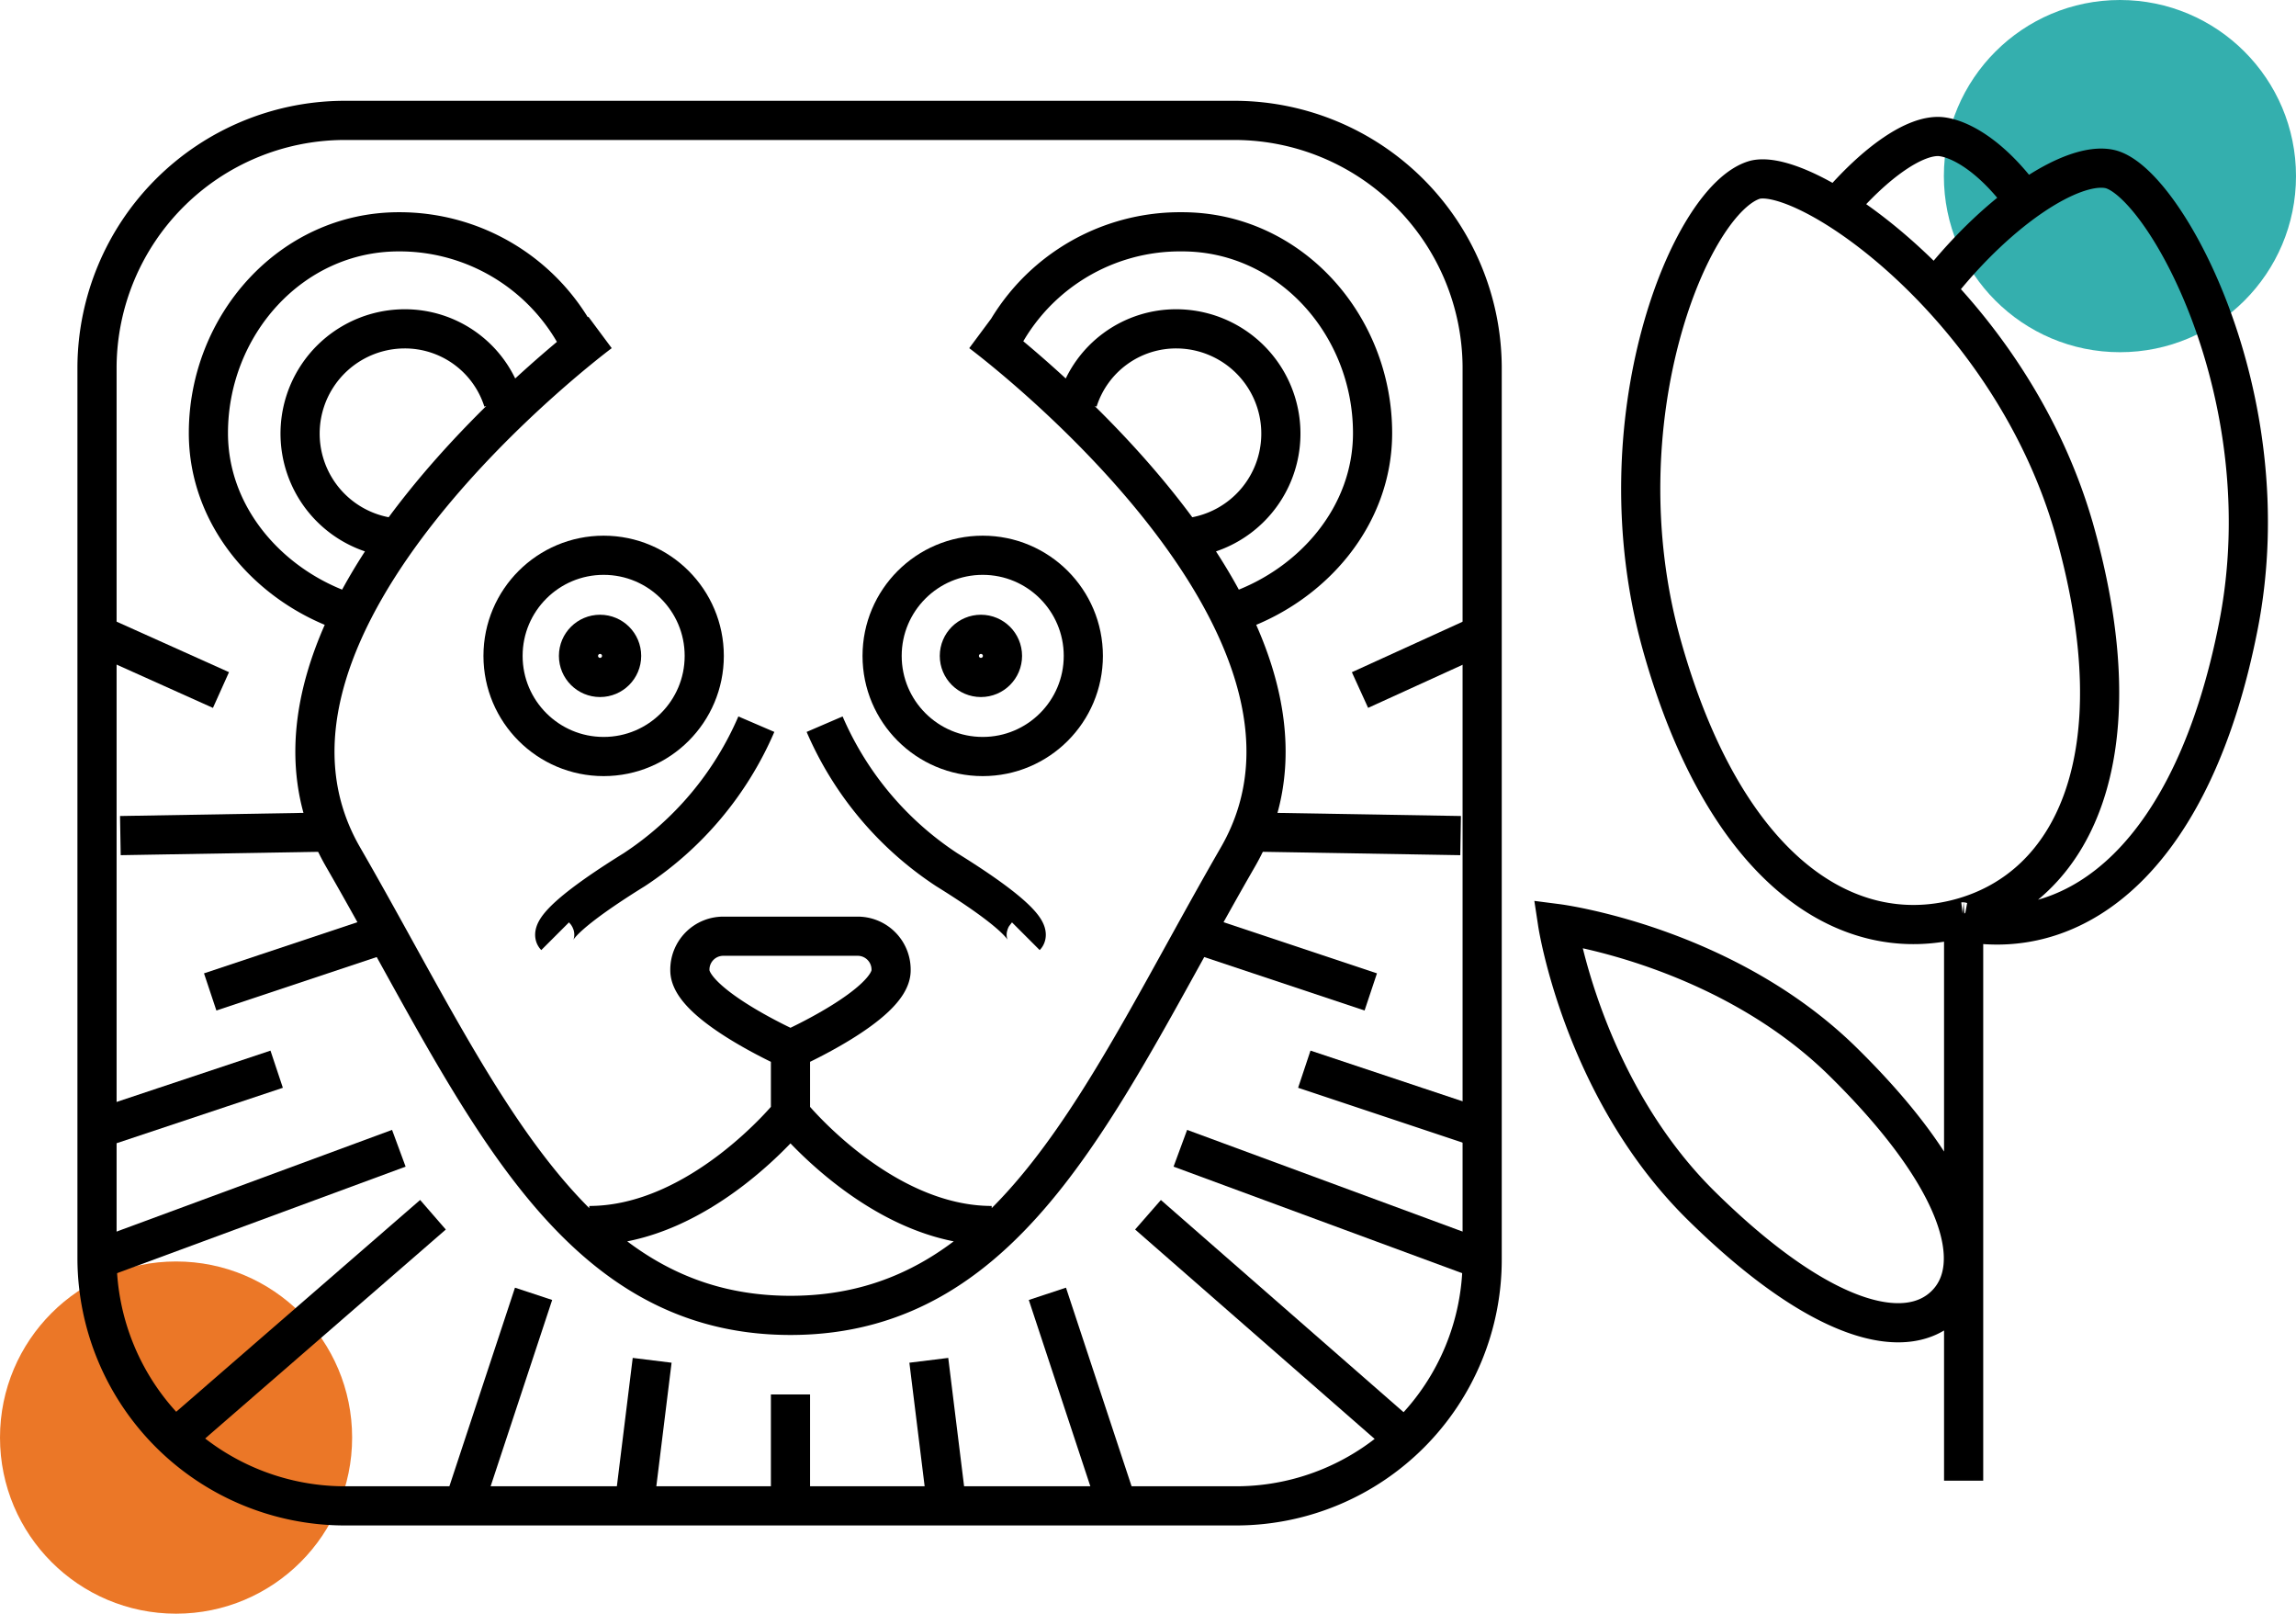 <svg xmlns="http://www.w3.org/2000/svg" viewBox="0 0 127.8 89.8"><defs><style>.cls-1{fill:#34afae;}.cls-2{fill:#eb7727;}.cls-3{fill:none;stroke:#000;stroke-miterlimit:10;stroke-width:2.18px;}</style></defs><title>Asset 4</title><g id="Layer_2"><g id="Layer_1-2"><circle cx="118" cy="9.8" r="9.8" class="cls-1"/><circle cx="9.8" cy="80" r="9.8" class="cls-2"/><path d="M68.9 83.8H19.1A13.8 13.8 0 0 1 5.4 70.1V20.4A13.8 13.8 0 0 1 19.1 6.7h49.7a13.8 13.8 0 0 1 13.7 13.7v49.7a13.7 13.7 0 0 1-13.6 13.7zM19.1 34c-4.2-1.5-7.5-5.3-7.5-9.9 0-6 4.6-11.2 10.6-11.2a11.23 11.23 0 0 1 10.4 6.9M68.9 34c4.2-1.5 7.5-5.3 7.5-9.9 0-6-4.6-11.2-10.6-11.2a11.2 11.2 0 0 0-10.5 7M21.7 29.9a5.83 5.83 0 0 1 .8-11.6 5.73 5.73 0 0 1 5.5 4M66.3 29.9a5.83 5.83 0 0 0-.8-11.6 5.73 5.73 0 0 0-5.5 4M44 62s-5 6.2-11.2 6.2M44 62s5 6.2 11.2 6.2M44 52.1h3.7a1.86 1.86 0 0 1 1.9 1.9c0 1.9-5.6 4.4-5.6 4.4M44 52.1h-3.7a1.86 1.86 0 0 0-1.9 1.9c0 1.9 5.6 4.4 5.6 4.4v4.4M33.4 18.5S11.6 34.7 19.1 47.7 31.5 73.2 44 73.2M54.6 18.5s21.8 16.2 14.3 29.2S56.5 73.2 44 73.2M42.1 40.3a18.38 18.38 0 0 1-6.8 8.1c-5 3.1-4.4 3.7-4.4 3.7M45.9 40.3a18.38 18.38 0 0 0 6.8 8.1c5 3.1 4.4 3.7 4.4 3.7" class="cls-3"/><circle cx="54.7" cy="36.5" r="5.6" class="cls-3"/><circle cx="54.6" cy="36.5" r="1.2" class="cls-3"/><circle cx="33.6" cy="36.5" r="5.6" class="cls-3"/><circle cx="33.4" cy="36.5" r="1.2" class="cls-3"/><path d="M24.1 67.6L9.7 80.1M22.2 63.9L5.4 70.1M12.3 38.4l-6.9-3.1M18.4 46.3l-11.7.2M21 52.1l-9.3 3.1M15.4 59.5l-9.3 3.1M63.9 67.6l14.3 12.5M65.7 63.9l16.8 6.2M75.7 38.4l6.8-3.1M69.5 46.3l11.8.2M67 52.1l9.3 3.1M72.6 59.5l9.3 3.1M29.7 72L26 83.2M35.3 83.8l1-8.1M58.3 72L62 83.2M52.7 83.8l-1-8.1M44 83.2v-5.6" class="cls-3"/><path d="M115.5 29.6c3.5 12.5-.1 19.8-6.4 21.5S96 48.4 92.5 35.9 94.1 11 97.7 10c3-.7 14.3 7.1 17.8 19.6zM102.6 59.1c6.6 6.5 7.9 11.3 5.7 13.5s-7 1-13.6-5.5-8-15.7-8-15.7 9.3 1.2 15.9 7.7zM102.2 11.6c2.2-2.6 4.4-4.1 5.8-4 1.1.1 2.9 1.1 4.7 3.6M107.9 15.9c3.5-4.4 7.5-6.9 9.5-6.5 3 .6 9.7 12.6 7.2 25.4s-8.9 17.7-15.3 16.5a.37.37 0 0 1-.3-.1M109.3 51.2v31.2" class="cls-3"/></g></g></svg>